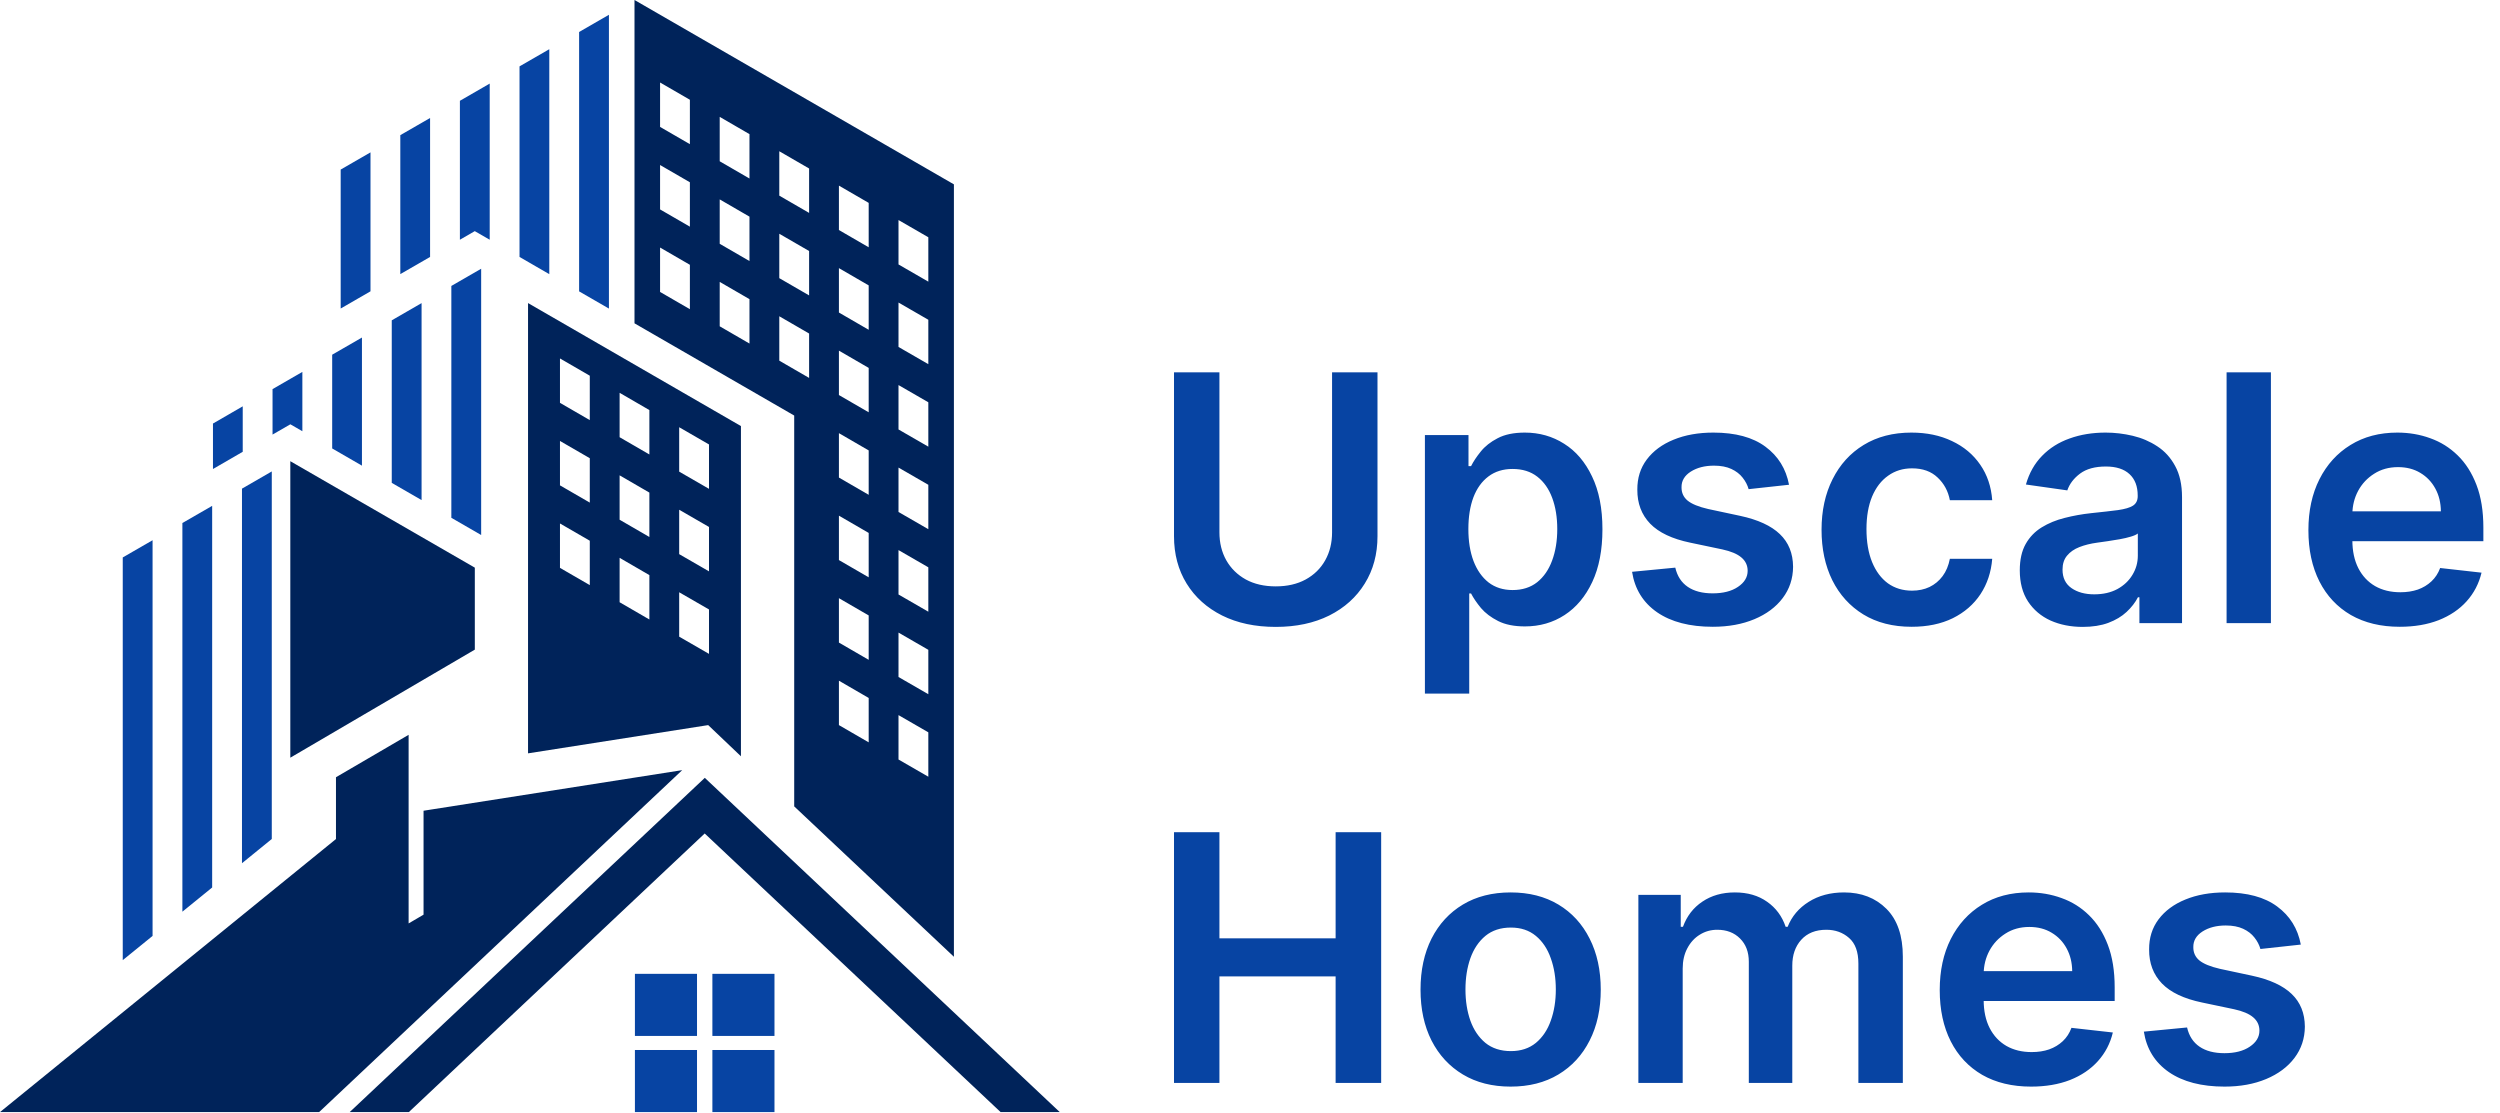 <?xml version="1.0" encoding="UTF-8"?>
<svg xmlns="http://www.w3.org/2000/svg" width="1419" height="632" viewBox="0 0 1419 632" fill="none">
  <path d="M756.082 211.349H781.864V304.333C781.864 314.526 779.455 323.491 774.637 331.228C769.865 338.965 763.147 345.011 754.483 349.366C745.82 353.675 735.697 355.829 724.114 355.829C712.485 355.829 702.339 353.675 693.675 349.366C685.012 345.011 678.294 338.965 673.522 331.228C668.75 323.491 666.364 314.526 666.364 304.333V211.349H692.146V302.179C692.146 308.109 693.444 313.391 696.038 318.024C698.679 322.657 702.385 326.294 707.157 328.934C711.929 331.529 717.582 332.826 724.114 332.826C730.647 332.826 736.299 331.529 741.071 328.934C745.889 326.294 749.596 322.657 752.19 318.024C754.785 313.391 756.082 308.109 756.082 302.179V211.349ZM808.776 393.704V246.93H833.516V264.582H834.976C836.273 261.988 838.103 259.231 840.466 256.312C842.829 253.347 846.026 250.822 850.056 248.737C854.087 246.606 859.23 245.54 865.484 245.54C873.731 245.54 881.167 247.648 887.792 251.864C894.464 256.034 899.745 262.219 903.637 270.42C907.575 278.574 909.544 288.581 909.544 300.441C909.544 312.163 907.621 322.124 903.776 330.324C899.93 338.525 894.695 344.779 888.07 349.088C881.445 353.397 873.939 355.551 865.554 355.551C859.438 355.551 854.365 354.532 850.334 352.493C846.304 350.455 843.06 347.999 840.605 345.127C838.196 342.208 836.319 339.451 834.976 336.857H833.933V393.704H808.776ZM833.447 300.302C833.447 307.206 834.42 313.252 836.366 318.441C838.358 323.63 841.207 327.683 844.914 330.602C848.666 333.475 853.207 334.911 858.535 334.911C864.094 334.911 868.75 333.428 872.503 330.463C876.256 327.452 879.082 323.352 880.981 318.163C882.927 312.927 883.9 306.974 883.9 300.302C883.9 293.677 882.951 287.793 881.051 282.651C879.151 277.508 876.325 273.477 872.573 270.559C868.82 267.64 864.141 266.18 858.535 266.18C853.16 266.18 848.597 267.594 844.844 270.42C841.091 273.246 838.242 277.207 836.296 282.303C834.397 287.4 833.447 293.399 833.447 300.302ZM1015.45 275.145L992.521 277.647C991.872 275.331 990.737 273.153 989.116 271.115C987.54 269.076 985.409 267.431 982.722 266.18C980.035 264.93 976.746 264.304 972.854 264.304C967.619 264.304 963.217 265.439 959.65 267.709C956.129 269.979 954.391 272.921 954.438 276.535C954.391 279.639 955.526 282.164 957.843 284.11C960.206 286.056 964.097 287.654 969.518 288.905L987.726 292.797C997.826 294.975 1005.33 298.426 1010.24 303.152C1015.2 307.877 1017.7 314.062 1017.75 321.707C1017.7 328.425 1015.73 334.355 1011.84 339.498C1008 344.594 1002.64 348.578 995.787 351.451C988.93 354.323 981.054 355.759 972.159 355.759C959.094 355.759 948.577 353.026 940.608 347.559C932.639 342.046 927.891 334.378 926.362 324.556L950.893 322.193C952.005 327.012 954.368 330.649 957.982 333.104C961.596 335.56 966.298 336.787 972.089 336.787C978.066 336.787 982.861 335.56 986.475 333.104C990.135 330.649 991.965 327.614 991.965 324C991.965 320.942 990.783 318.417 988.421 316.425C986.104 314.433 982.49 312.904 977.579 311.839L959.372 308.016C949.133 305.885 941.558 302.295 936.647 297.245C931.736 292.148 929.304 285.709 929.35 277.925C929.304 271.346 931.087 265.648 934.701 260.829C938.361 255.965 943.434 252.212 949.92 249.571C956.453 246.884 963.982 245.54 972.506 245.54C985.015 245.54 994.861 248.204 1002.04 253.532C1009.27 258.86 1013.74 266.065 1015.45 275.145ZM1085.05 355.759C1074.4 355.759 1065.25 353.42 1057.6 348.74C1050 344.061 1044.14 337.598 1040.02 329.351C1035.94 321.058 1033.91 311.514 1033.91 300.719C1033.91 289.878 1035.99 280.311 1040.16 272.018C1044.33 263.679 1050.21 257.192 1057.81 252.559C1065.46 247.88 1074.49 245.54 1084.91 245.54C1093.58 245.54 1101.25 247.139 1107.92 250.336C1114.64 253.486 1119.99 257.957 1123.97 263.748C1127.95 269.493 1130.23 276.211 1130.78 283.902H1106.74C1105.76 278.759 1103.45 274.474 1099.79 271.045C1096.17 267.57 1091.33 265.833 1085.26 265.833C1080.12 265.833 1075.6 267.223 1071.71 270.003C1067.82 272.736 1064.78 276.674 1062.61 281.817C1060.48 286.959 1059.41 293.121 1059.41 300.302C1059.41 307.576 1060.48 313.831 1062.61 319.066C1064.74 324.255 1067.73 328.263 1071.57 331.089C1075.46 333.869 1080.03 335.258 1085.26 335.258C1088.97 335.258 1092.28 334.563 1095.2 333.174C1098.16 331.737 1100.64 329.676 1102.64 326.989C1104.63 324.301 1105.99 321.035 1106.74 317.19H1130.78C1130.18 324.742 1127.95 331.436 1124.11 337.274C1120.26 343.065 1115.03 347.605 1108.4 350.895C1101.78 354.138 1094 355.759 1085.05 355.759ZM1182.16 355.829C1175.39 355.829 1169.3 354.624 1163.88 352.215C1158.5 349.76 1154.24 346.146 1151.09 341.374C1147.99 336.602 1146.43 330.718 1146.43 323.722C1146.43 317.699 1147.55 312.719 1149.77 308.781C1151.99 304.843 1155.03 301.692 1158.87 299.33C1162.72 296.967 1167.05 295.183 1171.87 293.978C1176.73 292.728 1181.76 291.824 1186.95 291.268C1193.2 290.619 1198.28 290.04 1202.17 289.531C1206.06 288.975 1208.89 288.141 1210.65 287.029C1212.45 285.871 1213.36 284.087 1213.36 281.678V281.261C1213.36 276.026 1211.81 271.972 1208.7 269.099C1205.6 266.227 1201.13 264.791 1195.29 264.791C1189.13 264.791 1184.24 266.134 1180.63 268.821C1177.06 271.508 1174.65 274.682 1173.4 278.342L1149.91 275.006C1151.76 268.52 1154.82 263.099 1159.08 258.744C1163.35 254.343 1168.56 251.054 1174.72 248.876C1180.88 246.652 1187.69 245.54 1195.15 245.54C1200.29 245.54 1205.41 246.143 1210.51 247.347C1215.61 248.552 1220.26 250.544 1224.48 253.324C1228.69 256.057 1232.08 259.787 1234.62 264.513C1237.22 269.238 1238.52 275.145 1238.52 282.234V353.675H1214.33V339.011H1213.5C1211.97 341.976 1209.81 344.756 1207.03 347.351C1204.3 349.899 1200.85 351.96 1196.68 353.536C1192.56 355.064 1187.71 355.829 1182.16 355.829ZM1188.69 337.343C1193.74 337.343 1198.12 336.347 1201.82 334.355C1205.53 332.316 1208.38 329.629 1210.37 326.294C1212.41 322.958 1213.43 319.321 1213.43 315.383V302.804C1212.64 303.453 1211.3 304.055 1209.4 304.611C1207.54 305.167 1205.46 305.654 1203.14 306.071C1200.83 306.488 1198.53 306.858 1196.26 307.182C1193.99 307.507 1192.02 307.785 1190.36 308.016C1186.6 308.526 1183.24 309.36 1180.28 310.518C1177.31 311.676 1174.97 313.298 1173.26 315.383C1171.55 317.421 1170.69 320.062 1170.69 323.305C1170.69 327.938 1172.38 331.436 1175.76 333.799C1179.14 336.162 1183.45 337.343 1188.69 337.343ZM1288.97 211.349V353.675H1263.81V211.349H1288.97ZM1362.09 355.759C1351.39 355.759 1342.15 353.536 1334.37 349.088C1326.63 344.594 1320.68 338.247 1316.51 330.046C1312.34 321.8 1310.25 312.093 1310.25 300.928C1310.25 289.948 1312.34 280.311 1316.51 272.018C1320.72 263.679 1326.61 257.192 1334.16 252.559C1341.71 247.88 1350.58 245.54 1360.77 245.54C1367.35 245.54 1373.56 246.606 1379.4 248.737C1385.28 250.822 1390.47 254.065 1394.97 258.467C1399.51 262.868 1403.07 268.474 1405.67 275.284C1408.26 282.048 1409.56 290.11 1409.56 299.469V307.182H1322.07V290.226H1385.45C1385.4 285.407 1384.36 281.122 1382.32 277.369C1380.28 273.57 1377.43 270.582 1373.77 268.404C1370.16 266.227 1365.94 265.138 1361.12 265.138C1355.98 265.138 1351.46 266.389 1347.57 268.891C1343.68 271.346 1340.64 274.589 1338.47 278.62C1336.34 282.604 1335.25 286.983 1335.2 291.755V306.557C1335.2 312.765 1336.34 318.093 1338.61 322.541C1340.88 326.942 1344.05 330.324 1348.13 332.687C1352.2 335.004 1356.98 336.162 1362.44 336.162C1366.1 336.162 1369.42 335.652 1372.38 334.633C1375.35 333.567 1377.92 332.015 1380.09 329.977C1382.27 327.938 1383.92 325.413 1385.03 322.402L1408.52 325.043C1407.03 331.251 1404.21 336.671 1400.04 341.304C1395.92 345.891 1390.63 349.459 1384.19 352.007C1377.75 354.508 1370.39 355.759 1362.09 355.759ZM666.364 614.675V472.349H692.146V532.601H758.097V472.349H783.949V614.675H758.097V554.214H692.146V614.675H666.364ZM857.44 616.759C847.016 616.759 837.982 614.466 830.337 609.879C822.693 605.293 816.762 598.876 812.546 590.629C808.377 582.383 806.292 572.746 806.292 561.719C806.292 550.693 808.377 541.033 812.546 532.74C816.762 524.447 822.693 518.007 830.337 513.42C837.982 508.834 847.016 506.54 857.44 506.54C867.864 506.54 876.899 508.834 884.543 513.42C892.188 518.007 898.095 524.447 902.264 532.74C906.48 541.033 908.588 550.693 908.588 561.719C908.588 572.746 906.48 582.383 902.264 590.629C898.095 598.876 892.188 605.293 884.543 609.879C876.899 614.466 867.864 616.759 857.44 616.759ZM857.579 596.606C863.231 596.606 867.957 595.054 871.756 591.95C875.555 588.799 878.381 584.583 880.234 579.302C882.134 574.02 883.084 568.136 883.084 561.65C883.084 555.117 882.134 549.21 880.234 543.929C878.381 538.601 875.555 534.362 871.756 531.211C867.957 528.061 863.231 526.485 857.579 526.485C851.788 526.485 846.97 528.061 843.124 531.211C839.325 534.362 836.476 538.601 834.576 543.929C832.723 549.21 831.796 555.117 831.796 561.65C831.796 568.136 832.723 574.02 834.576 579.302C836.476 584.583 839.325 588.799 843.124 591.95C846.97 595.054 851.788 596.606 857.579 596.606ZM929.941 614.675V507.93H953.986V526.069H955.237C957.461 519.953 961.144 515.181 966.287 511.753C971.429 508.278 977.568 506.54 984.703 506.54C991.93 506.54 998.023 508.301 1002.98 511.822C1007.98 515.297 1011.5 520.046 1013.54 526.069H1014.66C1017.02 520.138 1021 515.413 1026.61 511.892C1032.26 508.324 1038.96 506.54 1046.69 506.54C1056.51 506.54 1064.53 509.645 1070.74 515.853C1076.95 522.061 1080.05 531.118 1080.05 543.025V614.675H1054.82V546.917C1054.82 540.292 1053.06 535.45 1049.54 532.393C1046.02 529.288 1041.71 527.736 1036.62 527.736C1030.55 527.736 1025.8 529.636 1022.37 533.435C1018.99 537.188 1017.3 542.076 1017.3 548.098V614.675H992.625V545.875C992.625 540.361 990.957 535.96 987.621 532.671C984.332 529.381 980.023 527.736 974.695 527.736C971.082 527.736 967.792 528.663 964.827 530.516C961.862 532.323 959.499 534.894 957.739 538.23C955.978 541.52 955.098 545.365 955.098 549.766V614.675H929.941ZM1152.83 616.759C1142.13 616.759 1132.88 614.536 1125.1 610.088C1117.36 605.594 1111.41 599.247 1107.24 591.046C1103.07 582.8 1100.99 573.093 1100.99 561.928C1100.99 550.948 1103.07 541.311 1107.24 533.018C1111.46 524.679 1117.34 518.192 1124.89 513.559C1132.44 508.88 1141.32 506.54 1151.51 506.54C1158.09 506.54 1164.29 507.606 1170.13 509.737C1176.02 511.822 1181.21 515.065 1185.7 519.467C1190.24 523.868 1193.81 529.474 1196.4 536.284C1199 543.048 1200.29 551.11 1200.29 560.469V568.182H1112.8V551.226H1176.18C1176.13 546.407 1175.09 542.122 1173.05 538.369C1171.01 534.57 1168.16 531.582 1164.5 529.404C1160.89 527.227 1156.67 526.138 1151.86 526.138C1146.71 526.138 1142.2 527.389 1138.3 529.891C1134.41 532.346 1131.38 535.589 1129.2 539.62C1127.07 543.604 1125.98 547.983 1125.93 552.755V567.557C1125.93 573.765 1127.07 579.093 1129.34 583.541C1131.61 587.942 1134.78 591.324 1138.86 593.687C1142.94 596.004 1147.71 597.162 1153.18 597.162C1156.84 597.162 1160.15 596.652 1163.11 595.633C1166.08 594.567 1168.65 593.015 1170.83 590.977C1173 588.938 1174.65 586.413 1175.76 583.402L1199.25 586.043C1197.77 592.251 1194.94 597.671 1190.77 602.304C1186.65 606.891 1181.37 610.459 1174.93 613.007C1168.49 615.508 1161.12 616.759 1152.83 616.759ZM1305.94 536.145L1283.01 538.647C1282.36 536.331 1281.23 534.153 1279.6 532.115C1278.03 530.076 1275.9 528.431 1273.21 527.18C1270.52 525.93 1267.23 525.304 1263.34 525.304C1258.11 525.304 1253.71 526.439 1250.14 528.709C1246.62 530.979 1244.88 533.921 1244.93 537.535C1244.88 540.639 1246.02 543.164 1248.33 545.11C1250.69 547.056 1254.59 548.654 1260.01 549.905L1278.21 553.797C1288.31 555.975 1295.82 559.426 1300.73 564.152C1305.69 568.877 1308.19 575.062 1308.24 582.707C1308.19 589.425 1306.22 595.355 1302.33 600.498C1298.48 605.594 1293.13 609.578 1286.28 612.451C1279.42 615.323 1271.54 616.759 1262.65 616.759C1249.58 616.759 1239.07 614.026 1231.1 608.559C1223.13 603.046 1218.38 595.378 1216.85 585.556L1241.38 583.193C1242.49 588.012 1244.86 591.649 1248.47 594.104C1252.08 596.56 1256.79 597.787 1262.58 597.787C1268.55 597.787 1273.35 596.56 1276.96 594.104C1280.62 591.649 1282.45 588.614 1282.45 585C1282.45 581.942 1281.27 579.417 1278.91 577.425C1276.59 575.433 1272.98 573.904 1268.07 572.839L1249.86 569.016C1239.62 566.885 1232.05 563.295 1227.14 558.245C1222.22 553.148 1219.79 546.709 1219.84 538.925C1219.79 532.346 1221.58 526.648 1225.19 521.829C1228.85 516.965 1233.92 513.212 1240.41 510.571C1246.94 507.884 1254.47 506.54 1263 506.54C1275.5 506.54 1285.35 509.204 1292.53 514.532C1299.76 519.86 1304.23 527.065 1305.94 536.145Z" fill="#0744A3"></path>
  <path d="M299.712 427.598L401.969 411.568L420.558 429.27V241.839L299.712 172.021V427.598ZM385.505 242.5L402.43 252.269V277.471L385.505 267.701V242.5ZM385.505 289.332L402.43 299.101V324.303L385.505 314.533V289.332ZM385.505 336.171L402.43 345.94V371.141L385.505 361.372V336.171ZM351.69 222.961L368.587 232.758V257.959L351.69 248.162V222.961ZM351.69 269.8L368.587 279.597V304.798L351.69 295.001V269.8ZM351.69 316.631L368.587 326.429V351.63L351.69 341.833V316.631ZM317.841 203.456L334.765 213.253V238.454L317.841 228.657V203.456ZM317.841 250.288L334.765 260.085V285.286L317.841 275.489V250.288ZM317.841 297.12L334.765 306.917V332.118L317.841 322.321V297.12Z" fill="#00235A"></path>
  <path d="M450.789 457.703L541.439 543.07V104.644L360.139 0V183.516L450.789 235.866V457.703ZM509.991 124.899L526.916 134.668V159.87L509.991 150.1V124.899ZM509.991 171.731L526.916 181.5V206.702L509.991 196.932V171.731ZM509.991 243.764V218.563L526.916 228.332V253.534L518.453 248.649L509.991 243.764ZM509.991 265.402L526.916 275.171V300.372L509.991 290.603V265.402ZM509.991 312.233L526.916 322.003V347.204L509.991 337.435V312.233ZM509.991 359.065L526.916 368.835V394.036L509.991 384.267V359.065ZM509.991 405.897L526.916 415.667V440.868L509.991 431.099V405.897ZM476.169 105.36L493.066 115.157V140.358L476.169 130.561V105.36ZM476.169 152.192L493.066 161.989V187.19L476.169 177.393V152.192ZM476.169 224.225V199.024L493.066 208.821V234.022L484.618 229.123L476.169 224.225ZM476.169 245.862L493.066 255.659V280.861L476.169 271.064V245.862ZM476.169 292.694L493.066 302.491V327.693L476.169 317.896V292.694ZM476.169 339.526L493.066 349.323V374.525L476.169 364.728V339.526ZM476.169 386.365L493.066 396.162V421.363L476.169 411.566V386.365ZM442.327 85.848L459.251 95.645V120.847L442.327 111.05V85.848ZM442.327 132.68L459.251 142.477V167.678L442.327 157.881V132.68ZM391.58 150.3V175.501L383.118 170.602L374.655 165.704V140.503L391.58 150.3ZM391.58 128.662L374.655 118.865V93.664L391.58 103.461V128.662ZM391.58 81.83L374.655 72.033V46.832L391.58 56.629V81.83ZM425.402 169.804V195.006L416.953 190.107L408.505 185.209V160.007L425.402 169.804ZM425.402 148.174L408.505 138.377V113.175L425.402 122.972V148.174ZM425.402 101.335L408.505 91.538V66.337L425.402 76.134V101.335ZM442.327 204.713V179.512L459.251 189.309V214.51L450.789 209.612L442.327 204.713Z" fill="#00235A"></path>
  <path d="M137.771 230.632L120.881 240.401V266.208L137.771 256.438V230.632Z" fill="#0744A3"></path>
  <path d="M171.621 244.766V211.095L154.696 220.858V246.665L164.81 240.831L171.621 244.766Z" fill="#0744A3"></path>
  <path d="M205.442 191.587L188.545 201.329V254.538L205.442 264.308V191.587Z" fill="#0744A3"></path>
  <path d="M239.285 172.048L222.36 181.818V274.078L239.285 283.848V172.048Z" fill="#0744A3"></path>
  <path d="M395.625 552.749H360.378V587.995H395.625V552.749Z" fill="#0744A3"></path>
  <path d="M395.625 595.977H360.378V631.223H395.625V595.977Z" fill="#0744A3"></path>
  <path d="M439.596 595.977H404.35V631.223H439.596V595.977Z" fill="#0744A3"></path>
  <path d="M439.596 552.749H404.35V587.995H439.596V552.749Z" fill="#0744A3"></path>
  <path d="M243.654 459.659L240.407 460.175V519.164L231.93 524.131V461.523C231.958 461.496 231.986 461.496 232.047 461.496H231.93V417.079C221.383 423.257 229.543 418.455 190.699 441.158V476.239C38.672 599.79 84.644 562.411 0 631.224H181.129C284.941 533.446 334.187 487.103 387.225 437.134C339.299 444.633 277.469 454.347 243.654 459.659Z" fill="#00235A"></path>
  <path d="M400.043 441.504C400.043 441.504 224.611 606.616 198.481 631.226H232.055L399.988 473.083L567.949 631.226H601.523C436.872 476.179 484.536 521.057 400.043 441.504Z" fill="#00235A"></path>
  <path d="M345.628 8.388L328.703 18.157V165.382L345.628 175.151V8.388Z" fill="#0744A3"></path>
  <path d="M311.78 27.926L294.882 37.668V145.842L311.78 155.611V27.926Z" fill="#0744A3"></path>
  <path d="M277.957 136.075V47.441L261.039 57.21V136.075L269.481 131.19L277.957 136.075Z" fill="#0744A3"></path>
  <path d="M244.115 66.969L227.217 76.711V155.583L244.115 145.841V66.969Z" fill="#0744A3"></path>
  <path d="M210.294 86.481L193.369 96.25V175.122L210.294 165.352V86.481Z" fill="#0744A3"></path>
  <path d="M273.107 152.534L256.182 162.303V293.903L273.107 303.673V152.534Z" fill="#0744A3"></path>
  <path d="M164.782 430.066L269.509 368.724V322.202L164.782 261.775V430.066Z" fill="#00235A"></path>
  <path d="M137.345 489.97L154.263 476.21V267.582L137.345 277.352V489.97Z" fill="#0744A3"></path>
  <path d="M120.421 287.124L103.523 296.866V517.472L120.421 503.739V287.124Z" fill="#0744A3"></path>
  <path d="M86.598 306.635L69.673 316.405V544.971L86.598 531.232V306.635Z" fill="#0744A3"></path>
</svg>
